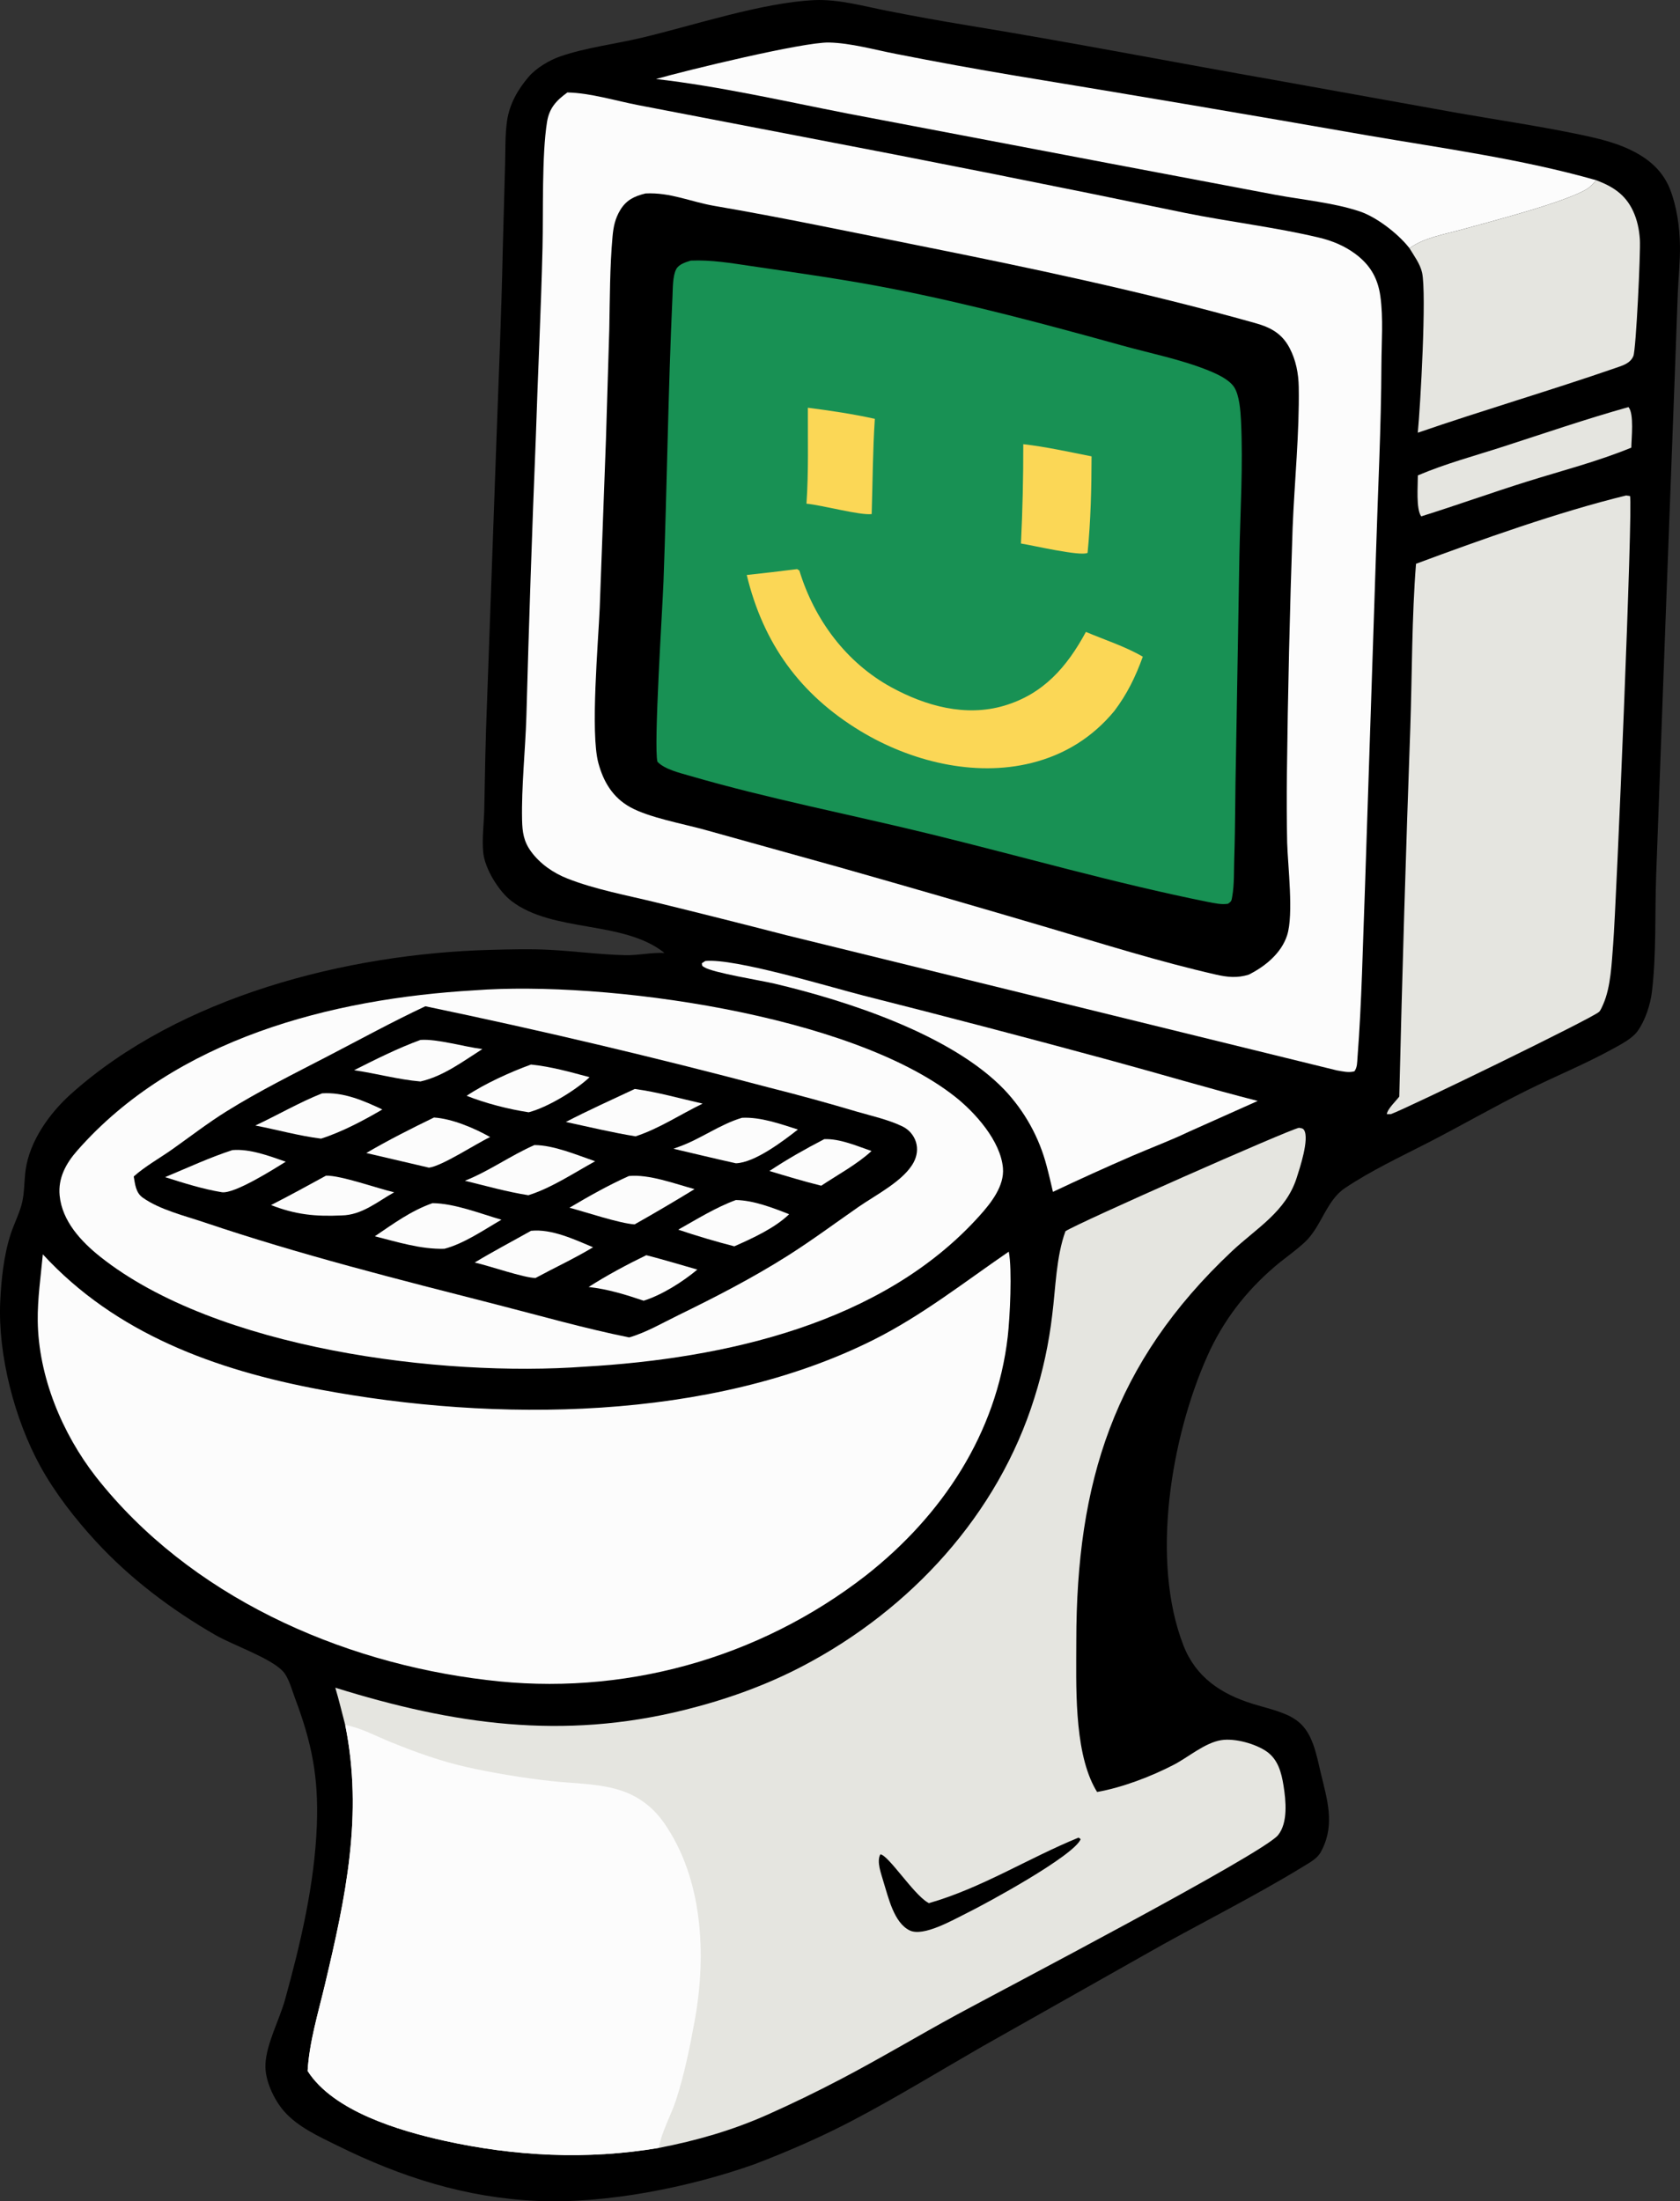 <svg xmlns="http://www.w3.org/2000/svg" version="1.1" xmlns:xlink="http://www.w3.org/1999/xlink" xmlns:svgjs="http://svgjs.dev/svgjs" width="550.81" height="721.44"><rect width="100%" height="100%" fill="#333333" stroke="none"/><svg xmlns="http://www.w3.org/2000/svg" xmlns:xlink="http://www.w3.org/1999/xlink" viewBox="216.12 133.69 550.81 721.44">
	<path d="M483.138 133.726C491.026 133.378 499.313 135.722 506.997 137.232Q519.765 139.763 532.61 141.874C566.931 147.482 600.991 154.112 635.228 160.134L693.975 170.7C706.746 172.945 719.647 174.837 732.349 177.434C737.659 178.519 743.703 179.803 748.707 181.918C755.358 184.73 760.935 188.777 763.665 195.716C765.87 201.32 766.826 208.135 766.917 214.128C766.994 219.283 766.435 224.474 766.21 229.624L765.16 258.25L762.161 337.754L759.115 420.513C758.664 433.091 759.213 446.197 757.733 458.696C757.23 462.939 755.51 468.205 752.985 471.674C751.259 474.045 747.749 475.862 745.194 477.276C736.003 482.361 726.182 486.348 716.77 491.022C705.903 496.419 695.405 502.473 684.624 508.026C675.403 512.775 665.626 517.322 657.01 523.12C650.928 527.213 649.361 535.743 643.888 540.823C640.782 543.706 637.188 546.117 633.963 548.883C624.428 557.065 617.096 566.62 611.976 578.088C600.055 604.793 593.295 645.069 604.112 672.923C608.159 683.347 616.41 688.827 626.662 692.04C630.502 693.243 634.625 694.137 638.286 695.812C642.637 697.803 644.924 700.72 646.583 705.152C647.764 708.305 648.422 711.732 649.211 715C651.231 723.358 653.744 731.349 649.703 739.614C649.587 739.851 649.462 740.084 649.346 740.321C648.191 742.674 645.964 743.842 643.802 745.169C626.639 755.703 608.331 764.647 590.842 774.655L538.033 804.472C524.005 812.541 510.164 821.019 495.838 828.555C485.556 833.964 474.376 838.828 463.524 842.965C442.206 850.549 414.715 856.035 392.124 855.007C368.709 853.941 347.636 847.196 326.764 836.891C320.761 833.927 313.845 830.814 309.331 825.711C305.965 821.904 302.923 815.464 303.148 810.292C303.445 803.459 307.732 795.688 309.582 789.011C314.694 770.559 319.267 751.097 320 731.89C320.603 716.089 318.353 704.853 312.767 690.045C311.793 687.462 310.763 683.458 308.879 681.43C304.826 677.067 292.521 672.862 286.789 669.571C272.439 661.329 258.746 651.022 247.524 638.814C240.745 631.44 234.16 622.998 229.333 614.222C220.922 598.93 215.414 577.805 216.191 560.389C216.513 553.166 217.371 545.025 219.618 538.158C220.665 534.959 222.237 531.869 223.154 528.641C224.197 524.972 223.993 520.883 224.522 517.103C225.843 507.66 232.328 498.566 239.272 492.327C274.978 460.238 329.891 446.235 376.997 444.992C383.506 444.82 390.195 444.644 396.695 445.002C404.783 445.448 412.913 446.526 421 446.734C425.357 446.846 429.552 445.79 434.003 446.013C420.47 435.214 397.607 439.467 383.859 429.028C379.674 425.851 375.093 418.437 374.554 413.125C374.09 408.557 374.798 403.57 374.89 398.962C375.123 387.244 375.299 375.612 375.795 363.897L378.814 279.745C379.57 258.362 380.522 236.904 380.955 215.519L381.719 187.529C381.866 182.835 381.684 177.841 382.374 173.21C383.187 167.754 385.921 162.956 389.485 158.82C391.934 155.979 396.236 153.41 399.777 152.184C408.132 149.293 417.758 148.137 426.397 146.09C443.626 142.008 465.847 134.54 483.138 133.726Z"></path>
	<path fill="#FCFCFC" d="M402.149 163.993C409.673 164.15 417.963 166.717 425.411 168.154L477.186 178.109Q541.03 190.281 604.672 203.468C619.115 206.394 634.591 208.205 648.709 211.595C652.848 212.589 656.776 214.205 660.235 216.714C665.209 220.321 667.832 224.68 668.681 230.723C669.696 237.947 669.065 245.918 669.036 253.225C668.955 273.977 667.871 294.674 667.245 315.415L663.63 425.058C662.923 443.42 662.606 461.981 661.193 480.302C661.071 481.888 661.141 483.509 660.181 484.795C658.265 485.324 656.36 484.817 654.438 484.498L473.936 440.187Q452.599 434.677 431.193 429.44C421.577 427.08 411.367 425.237 402.158 421.62C397.514 419.795 393.143 416.771 390.19 412.7C387.814 409.424 387.38 406.411 387.29 402.449C387.046 391.692 388.367 379.408 388.704 368.407Q389.94 322.778 391.791 277.17C392.449 256.42 393.497 235.671 393.99 214.919C394.268 203.241 393.729 184.511 395.467 173.689C396.203 169.105 398.484 166.652 402.149 163.993Z"></path>
	<path d="M427.771 197.093C435.957 196.686 442.532 199.831 450.433 201.186C472.367 204.944 494.124 209.524 515.943 213.884C553.348 221.359 590.994 229.258 627.734 239.596C632.726 241.001 636.412 242.98 638.912 247.72C641.005 251.688 641.856 256.088 641.93 260.536C642.181 275.51 640.522 291.59 639.923 306.67Q638.518 347.168 638.043 387.687Q637.91 398.763 638.132 409.838C638.346 417.458 640.297 433.391 638.122 440.201C636.235 446.108 630.858 450.469 625.5 453.13C621.759 454.275 618.57 453.959 614.829 453.107C596.37 448.903 578.018 443.13 559.869 437.758Q525.572 427.638 491.171 417.88L447.011 405.587C439.917 403.634 428.956 401.647 422.786 398.25C417.03 395.081 413.961 389.912 412.298 383.742C409.634 373.864 412.277 344.247 412.747 332.911L414.788 277.758L415.881 241.674C416.087 231.552 416.043 221.275 416.951 211.189C417.239 207.99 417.791 205.312 419.485 202.51C421.471 199.226 424.161 197.962 427.771 197.093Z"></path>
	<path fill="#189154" d="M442.603 219.101C449.333 218.806 455.91 219.937 462.543 220.911C477.944 223.174 493.425 225.338 508.702 228.338C534.116 233.328 559.059 240.001 584.001 246.919C593.245 249.483 603.472 251.516 612.345 255.115C615.102 256.233 619.107 258.034 620.754 260.581C622.483 263.253 622.837 268.371 622.993 271.545C623.712 286.095 622.759 300.987 622.479 315.555L621.343 381.957C621.069 393 621.152 404.05 620.786 415.09C620.654 419.062 620.821 423.524 620.135 427.417C619.876 428.885 619.963 429.022 618.751 429.883C616.524 430.231 614.418 429.697 612.227 429.301C581.781 423.196 551.573 414.491 521.39 407.103C495.066 400.659 468.194 395.494 442.176 387.92C438.989 386.992 433.976 385.821 431.668 383.334C430.381 378.379 433.325 333.135 433.652 324.354C434.812 293.156 435.167 261.903 436.607 230.724C436.723 228.21 436.647 224.166 437.811 221.935C438.681 220.269 440.957 219.616 442.603 219.101Z"></path>
	<path fill="#FBD756" d="M477.229 320.233C477.699 320.198 477.347 320.194 478.195 320.663C483.094 336.729 493.549 350.842 508.335 358.923C519.598 365.077 532.697 368.719 545.341 364.974C558.228 361.158 565.952 352.243 572.149 340.787C578.246 343.378 585.107 345.57 590.803 348.907C588.424 355.485 585.682 361.14 581.446 366.733C574.295 375.357 565.187 381.035 554.317 383.742C535.449 388.441 514.531 383.155 498.189 373.255C478.391 361.261 466.369 344.553 460.951 322.136Q469.099 321.261 477.229 320.233Z"></path>
	<path fill="#FBD756" d="M551.613 279.262C559.124 280.122 566.586 281.801 574.005 283.253C573.981 293.896 573.738 304.288 572.698 314.88C570.45 316.117 554.507 312.38 550.852 311.818Q551.648 295.55 551.613 279.262Z"></path>
	<path fill="#FBD756" d="M480.989 267.318C488.372 268.263 495.673 269.351 502.945 270.956C502.263 281.307 502.235 291.795 501.912 302.169C498.165 302.656 485.702 299.249 480.531 298.764C481.254 288.347 480.942 277.761 480.989 267.318Z"></path>
	<path fill="#E5E5E0" d="M565.446 537.199C569.923 534.305 638.276 504.09 642.007 503.301C642.682 503.461 643.258 503.392 643.66 504.022C645.498 506.905 642.231 516.643 641.262 519.68C637.7 530.851 628.063 536.191 619.974 543.804C581.204 580.293 569.012 619.644 568.999 671.6C568.996 685.762 568.191 706.485 574.771 719.148Q575.263 720.083 575.817 720.983C584.118 719.509 593.388 715.969 600.894 712.096C605.694 709.62 611.104 704.874 616.463 704.004C620.95 703.275 627.746 705.17 631.392 707.707C635.123 710.304 636.256 714.606 636.936 718.88C637.716 723.786 638.461 731.048 635.138 735.136C630.16 741.263 544.202 786.143 529.97 793.888C517.176 800.85 504.653 808.359 491.751 815.112C483.884 819.23 475.811 823.159 467.695 826.767C456.213 831.872 444.497 835.25 432.171 837.62C408.667 841.614 384.749 840.396 361.522 835.226C347.149 832.027 325.406 825.653 316.973 812.413C317.519 802.976 320.453 793.366 322.633 784.188C329.431 755.58 335.265 728.445 329.301 699.014C328.237 694.947 327.25 690.839 326.057 686.808C364.845 698.879 400.538 704.029 440.543 694.099C454.084 690.738 467.124 686.114 479.493 679.613C514.675 661.123 543.32 630.09 555.267 591.809Q557.37 585.171 558.833 578.363Q560.296 571.555 561.107 564.639C562.227 555.828 562.387 545.551 565.446 537.199Z"></path>
	<path fill="#FCFCFC" d="M329.301 699.014C334.449 699.947 339.567 702.753 344.416 704.71C352.397 707.931 360.686 710.944 369.092 712.815C378.085 714.817 387.672 716.388 396.828 717.404C404.394 718.243 412.728 718.134 419.991 720.594C425.647 722.51 430.297 726.093 433.723 730.965C446.644 749.339 447.781 774.496 443.904 795.834C442.307 804.62 440.484 813.626 437.706 822.119C436.076 827.102 432.93 832.492 432.171 837.62C408.667 841.614 384.749 840.396 361.522 835.226C347.149 832.027 325.406 825.653 316.973 812.413C317.519 802.976 320.453 793.366 322.633 784.188C329.431 755.58 335.265 728.445 329.301 699.014Z"></path>
	<path d="M569.716 735.949C569.999 736.031 570.197 736.289 570.426 736.474C568.031 742.013 539.686 757.438 532.754 760.851C528.517 762.937 518.905 768.485 514.428 766.377C509.181 763.906 507.377 755.454 505.764 750.353C505.082 747.883 503.424 743.791 504.766 741.411C507.419 741.723 515.453 754.262 520.169 757.12C520.335 757.22 520.504 757.317 520.671 757.415C537.977 752.468 553.17 742.707 569.716 735.949Z"></path>
	<path fill="#FCFCFC" d="M371.704 458.25C414.496 455.032 494.819 466.118 529.095 492.986C535.822 498.259 544.193 507.616 544.951 516.497C545.454 522.388 541.031 527.955 537.313 532.097C505.489 567.564 453.536 578.973 407.876 581.59C360.804 585.058 287.123 575.839 249.032 545.605C242.72 540.595 236.472 533.883 235.673 525.478C235.13 519.76 237.745 514.986 241.415 510.807C273.614 474.137 324.752 460.983 371.704 458.25Z"></path>
	<path d="M355.579 463.476Q412.243 475.281 468.194 490.099Q482.702 493.749 497.042 498.011C501.969 499.439 507.407 500.637 512.032 502.871Q512.421 503.061 512.79 503.29Q513.158 503.519 513.501 503.784Q513.844 504.048 514.159 504.347Q514.473 504.645 514.756 504.974Q515.039 505.302 515.287 505.658Q515.535 506.013 515.745 506.392Q515.956 506.771 516.127 507.169Q516.298 507.567 516.428 507.981C517.125 510.234 516.763 512.583 515.665 514.641C512.444 520.685 503.214 525.328 497.56 529.257C489.753 534.682 482.162 540.326 474.109 545.405C462.684 552.61 450.664 558.8 438.534 564.716C433.381 567.229 427.919 570.427 422.398 572.007C407.785 569.066 393.255 564.901 378.805 561.206C346.768 553.016 314.483 544.9 283.142 534.315C276.654 532.124 268.571 530.184 262.956 526.227C260.612 524.575 260.418 521.841 259.966 519.257C263.789 515.854 268.519 513.255 272.7 510.29C278.561 506.135 284.291 501.714 290.39 497.911C301.143 491.205 312.61 485.551 323.848 479.709C334.386 474.232 344.827 468.524 355.579 463.476Z"></path>
	<path fill="#FCFCFC" d="M424.238 490.578C431.65 491.569 439.179 493.737 446.489 495.383C439.141 498.927 432.296 503.557 424.501 506.106C416.844 504.878 409.224 503.015 401.638 501.394C409.061 497.554 416.669 494.116 424.238 490.578Z"></path>
	<path fill="#FCFCFC" d="M391.331 508.97C397.728 508.993 405.219 512.21 411.244 514.274C404.414 518.036 396.808 523.089 389.353 525.404C382.374 524.319 375.415 522.332 368.547 520.665C376.491 517.505 383.499 512.412 391.331 508.97Z"></path>
	<path fill="#FCFCFC" d="M357.918 528.006C365.185 528.073 373.56 531.422 380.52 533.433C374.75 536.76 368.27 541.272 361.821 542.954C354.001 543.158 346.527 540.741 339.004 538.866C345.146 534.707 350.87 530.489 357.918 528.006Z"></path>
	<path fill="#FCFCFC" d="M422.315 519.111C428.959 518.462 437.424 521.673 443.836 523.405Q434.116 529.358 424.19 534.961C419.291 534.666 408.195 530.923 402.826 529.5C409.148 525.769 415.609 522.108 422.315 519.111Z"></path>
	<path fill="#FCFCFC" d="M358.403 499.937C364.349 500.312 371.646 503.423 376.818 506.338C372.14 508.543 361.084 515.836 356.766 516.372L336.208 511.573C343.388 507.375 350.919 503.566 358.403 499.937Z"></path>
	<path fill="#FCFCFC" d="M390.216 482.578C396.699 483.221 403.142 485.036 409.423 486.728C409.391 486.757 409.358 486.785 409.327 486.814C404.606 491.209 395.607 496.598 389.463 498.226C382.794 497.211 375.388 495.301 369.105 492.823C375.024 488.852 383.518 484.997 390.216 482.578Z"></path>
	<path fill="#FCFCFC" d="M321.713 492.02C328.72 491.551 335.275 494.369 341.468 497.303C335.434 500.857 328.069 504.744 321.384 506.857C314.154 505.965 306.992 503.936 299.829 502.56C307.139 499.142 314.218 495 321.713 492.02Z"></path>
	<path fill="#FCFCFC" d="M459.393 500.026C465.487 499.715 471.992 502.052 477.72 503.87C472.912 507.641 463.57 514.751 457.387 514.937C450.552 513.425 443.744 511.774 436.928 510.178C437.499 509.971 438.066 509.752 438.638 509.549C445.858 506.986 452.099 502.194 459.393 500.026Z"></path>
	<path fill="#FCFCFC" d="M390.226 537.068C397.007 536.362 404.438 539.91 410.566 542.459C404.515 546.116 397.929 549.157 391.695 552.528C387.895 552.505 376.5 548.523 371.754 547.461C377.785 543.821 384.08 540.516 390.226 537.068Z"></path>
	<path fill="#FCFCFC" d="M323.002 518.997C327.759 518.842 339.889 523.175 345.345 524.447C339.764 527.579 334.777 531.917 328.125 532.026C319.508 532.43 313.047 531.776 304.974 528.632C311.047 525.554 317.023 522.254 323.002 518.997Z"></path>
	<path fill="#FCFCFC" d="M353.971 474.511C359.317 474.088 368.478 476.801 374.269 477.503C367.889 481.554 361.437 486.438 353.975 488.124C346.69 487.513 339.466 485.474 332.205 484.435C339.352 480.848 346.449 477.262 353.971 474.511Z"></path>
	<path fill="#FCFCFC" d="M457.379 526.982C463.149 527.058 469.54 529.54 474.851 531.63C470.138 536.18 462.829 539.53 456.874 542.15Q447.583 539.76 438.494 536.694C444.6 533.269 450.803 529.392 457.379 526.982Z"></path>
	<path fill="#FCFCFC" d="M292.318 510.616C298.091 510.137 304.436 512.551 309.807 514.423C305.724 516.953 293.031 524.984 288.882 524.427C282.525 523.384 276.37 521.41 270.24 519.479C277.523 516.458 284.819 513.047 292.318 510.616Z"></path>
	<path fill="#FCFCFC" d="M428.011 545.061C433.622 546.504 439.181 548.175 444.75 549.773C439.991 553.772 433.075 558.146 427.153 559.971C421.144 557.962 415.437 556.179 409.106 555.482C415.092 551.654 421.616 548.165 428.011 545.061Z"></path>
	<path fill="#FCFCFC" d="M486.364 507.029C491.49 506.823 497.047 509.268 501.862 510.916C497.16 515.255 490.723 518.734 485.37 522.287C479.653 520.87 474.03 519.162 468.39 517.47C474.126 513.649 480.245 510.194 486.364 507.029Z"></path>
	<path fill="#FCFCFC" d="M546.862 543.897C548.016 549.702 547.238 565.521 546.52 571.752C542.849 603.59 524.944 630.438 500.092 649.966Q498.458 651.236 496.794 652.466Q495.129 653.696 493.435 654.885Q491.741 656.074 490.018 657.221Q488.295 658.368 486.545 659.473Q484.795 660.577 483.018 661.639Q481.241 662.7 479.439 663.717Q477.636 664.735 475.81 665.708Q473.983 666.681 472.133 667.609Q470.283 668.537 468.411 669.42Q466.539 670.302 464.646 671.138Q462.753 671.975 460.839 672.764Q458.926 673.554 456.995 674.297Q455.063 675.039 453.113 675.735Q451.164 676.43 449.198 677.077Q447.232 677.724 445.251 678.323Q443.27 678.922 441.275 679.472Q439.279 680.022 437.271 680.523Q435.263 681.024 433.243 681.476Q431.224 681.928 429.193 682.33Q427.163 682.733 425.124 683.085Q423.084 683.437 421.037 683.74Q418.989 684.042 416.935 684.294Q414.881 684.546 412.821 684.748Q410.761 684.95 408.697 685.101Q406.633 685.252 404.566 685.353Q402.498 685.454 400.429 685.504Q398.36 685.554 396.291 685.553Q394.221 685.552 392.152 685.501Q390.083 685.45 388.016 685.348Q385.949 685.246 383.885 685.093Q381.82 684.941 379.761 684.737Q377.701 684.534 375.647 684.281C327.217 678.533 278.218 656.645 247.58 617.702C236.459 603.446 228.726 584.803 228.491 566.575C228.398 559.362 229.501 551.958 230.163 544.773C254.161 570.858 286.879 582.678 320.994 589.093C378.324 599.874 449.044 599.495 502.326 572.894C518.357 564.89 532.15 553.966 546.862 543.897Z"></path>
	<path fill="#E5E5E0" d="M749.274 296.074L750.533 296.252C751.594 298.885 746.011 430.853 745.021 443.087C744.516 449.334 744.281 457.07 741.756 462.824C741.486 463.438 740.9 464.843 740.409 465.3C738.088 467.456 678.173 496.581 672.158 498.827L670.804 498.848C671.013 497.133 673.766 494.564 674.89 493.084Q676.337 432.644 678.506 372.228C679.102 354.746 678.989 335.771 680.381 318.461C701.632 310.554 727.297 301.417 749.274 296.074Z"></path>
	<path fill="#FCFCFC" d="M431.202 159.586C441.208 156.74 479.479 147.426 487.947 147.623C495.123 147.789 502.941 150.025 510.008 151.384Q529.573 155.24 549.241 158.53Q606.827 167.985 664.312 178.036C689.311 182.332 715.047 185.804 739.462 192.754C738.482 193.859 737.479 195.024 736.188 195.773C728.537 200.208 704.729 206.315 695.328 208.935C689.691 210.506 683.007 211.547 678.237 215.055C678.104 214.885 677.973 214.712 677.837 214.544C674.251 210.117 667.403 204.813 661.947 202.987C653.356 200.111 643.173 199.187 634.233 197.522L580.115 187.283L494.104 170.917C473.377 166.869 452.194 161.993 431.202 159.586Z"></path>
	<path fill="#E5E5E0" d="M739.462 192.754C744.844 194.786 748.944 197.352 751.504 202.76C752.918 205.749 753.561 208.955 753.775 212.235C754.038 216.246 752.529 248.216 751.642 250.371C750.639 252.811 748.074 253.503 745.775 254.298C724.301 261.727 702.454 268.099 680.962 275.506C681.813 266.832 683.893 229.953 682.366 223.033C681.746 220.225 679.73 217.492 678.237 215.055C683.007 211.547 689.691 210.506 695.328 208.935C704.729 206.315 728.537 200.208 736.188 195.773C737.479 195.024 738.482 193.859 739.462 192.754Z"></path>
	<path fill="#FCFCFC" d="M447.371 448.638C456.98 447.678 487.777 457.04 499.131 459.953Q539.685 470.198 580.051 481.165C596.203 485.552 612.27 490.375 628.486 494.507L606.082 504.516C599.998 507.43 593.558 509.841 587.353 512.509Q574.251 518.193 561.341 524.303C560.682 521.459 560.026 518.604 559.268 515.785Q558.812 514.04 558.248 512.326Q557.683 510.613 557.012 508.939Q556.341 507.264 555.566 505.635Q554.792 504.006 553.916 502.429Q553.041 500.852 552.068 499.333Q551.095 497.814 550.029 496.359Q548.962 494.904 547.807 493.519Q546.651 492.134 545.411 490.824C528.125 472.828 494.081 461.739 469.998 456.051C465.657 455.025 449.805 452.494 447.006 450.665C446.151 450.106 446.406 450.411 446.218 449.387L447.371 448.638Z"></path>
	<path fill="#E5E5E0" d="M750.022 267.111C750.043 267.129 750.067 267.145 750.085 267.166C751.899 269.336 751.011 277.35 750.965 280.396C739.94 284.948 728.11 287.968 716.731 291.533C705.128 295.169 693.687 299.291 682.086 302.923C680.327 300.558 681.001 292.661 680.981 289.497C689.926 285.672 699.71 283.056 708.967 280.061C722.601 275.651 736.222 270.975 750.022 267.111Z"></path>
</svg><style>@media (prefers-color-scheme: light) { :root { filter: none; } }
@media (prefers-color-scheme: dark) { :root { filter: none; } }
</style></svg>